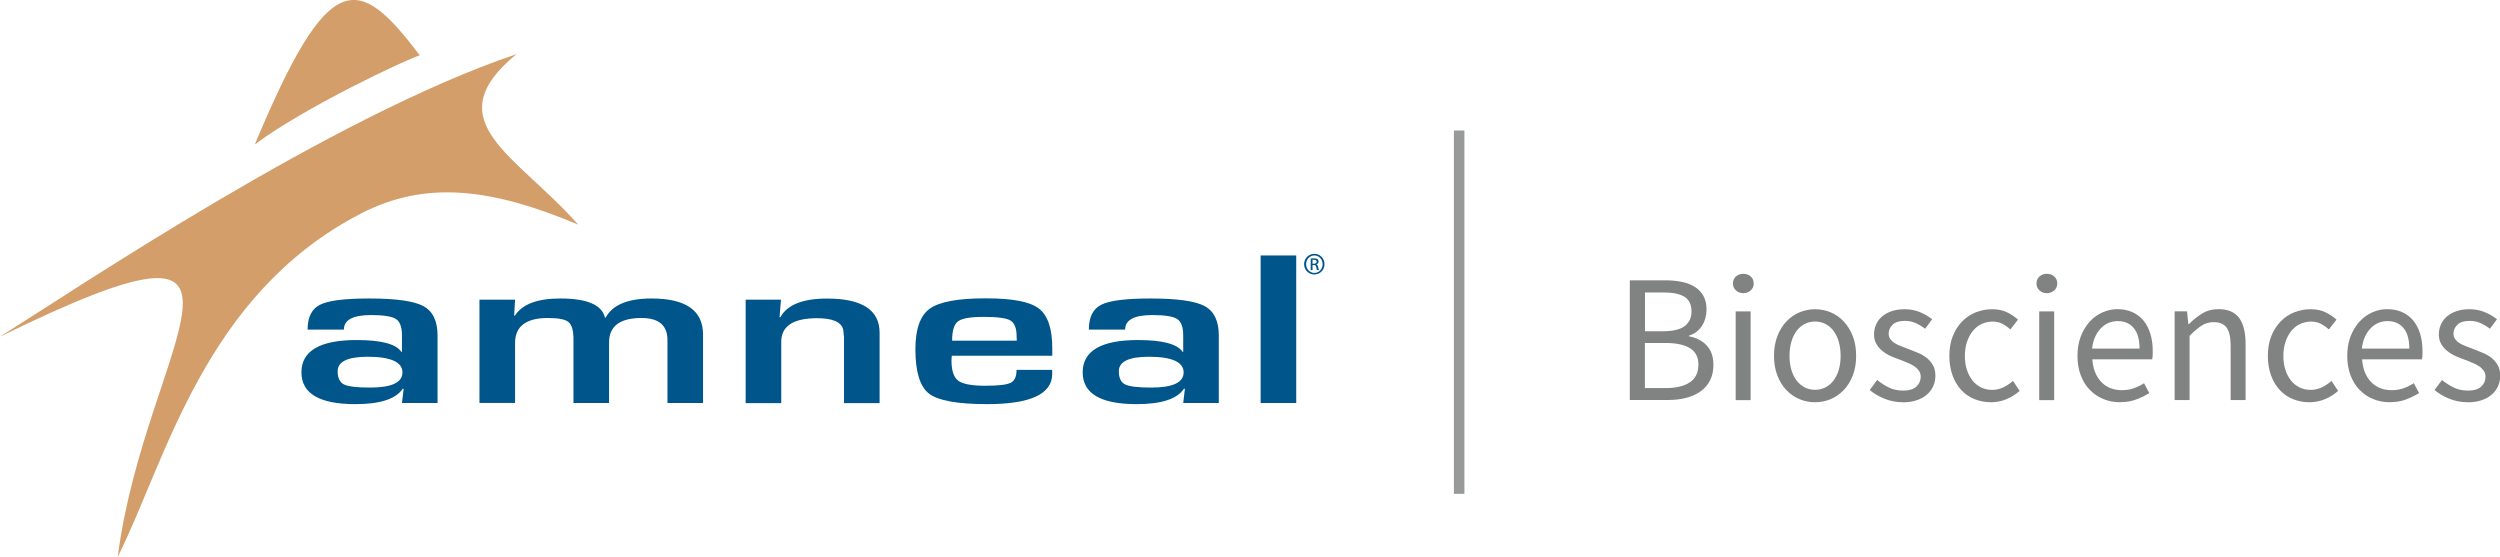 <?xml version="1.0" encoding="UTF-8"?><svg id="a" xmlns="http://www.w3.org/2000/svg" viewBox="0 0 356.13 79.33"><defs><style>.b{fill:#00558b;}.c{fill:#818282;}.d{fill:#989a9a;}.e{fill:#d39e6a;}</style></defs><g><path class="e" d="M59.79,7.88c-8.87-11.77-12.97-12.49-23.49,12.7,6.97-5.24,21.43-12.05,23.49-12.7"/><path class="e" d="M73.57,7.71c-11.64,9.59-.01,14.32,8.8,24.29-12.4-5.23-21.76-6.32-30.94-1.59-22.39,11.56-27.79,35.24-34.66,48.92C20.71,48.73,42.98,26.92,0,47.96,11.03,41.05,47.24,16.6,73.57,7.71"/></g><g><path class="b" d="M186.97,37.57h.19c.22,0,.4-.08,.4-.28,0-.14-.1-.29-.4-.29-.08,0-.14,0-.19,.01v.56Zm0,.91h-.26v-1.64c.14-.02,.27-.04,.46-.04,.25,0,.41,.05,.51,.12s.15,.18,.15,.34c0,.22-.14,.35-.32,.4h0c.14,.04,.24,.17,.27,.41,.04,.25,.08,.35,.1,.4h-.27c-.04-.05-.08-.2-.11-.42-.04-.21-.14-.29-.35-.29h-.18v.7Zm.27-2.09c-.65,0-1.18,.55-1.18,1.24s.53,1.25,1.18,1.25c.65,0,1.17-.55,1.17-1.24s-.52-1.25-1.17-1.25h0Zm0-.23c.8,0,1.44,.65,1.44,1.47s-.64,1.47-1.45,1.47-1.46-.65-1.46-1.47,.65-1.47,1.46-1.47h0Z"/><path class="b" d="M52.39,50.82c-2.86,0-4.29,.69-4.29,2.06,0,.95,.3,1.58,.89,1.88,.59,.3,1.83,.45,3.72,.45,3.08,0,4.62-.72,4.62-2.17s-1.65-2.22-4.94-2.22m-3.39-3.87h-5.18c0-1.77,.59-2.95,1.77-3.54,1.18-.6,3.52-.89,7.01-.89,3.81,0,6.38,.36,7.72,1.09s2.01,2.12,2.01,4.17v9.63h-5.07l.24-2.02-.13-.02c-.97,1.47-3.22,2.2-6.75,2.2-5.12,0-7.68-1.51-7.68-4.54s2.62-4.59,7.86-4.59c3.5,0,5.62,.56,6.37,1.68h.09v-2.39c0-1.15-.29-1.91-.86-2.29-.58-.37-1.76-.56-3.54-.56-2.58,0-3.87,.69-3.87,2.06"/><path class="b" d="M68.3,42.69h5.07l-.13,2.26,.11,.02c1.03-1.63,3.19-2.45,6.46-2.45,3.82,0,5.94,.91,6.37,2.73h.09c.99-1.82,3.16-2.73,6.53-2.73,4.9,0,7.35,1.71,7.35,5.14v9.75h-5.07v-8.98c0-2.08-1.23-3.13-3.7-3.13-3.08,0-4.62,1.17-4.62,3.5v8.61h-5.07v-9.12c0-1.22-.23-2.02-.7-2.41-.46-.39-1.45-.58-2.95-.58-3.11,0-4.67,1.19-4.67,3.57v8.53h-5.07v-14.72Z"/><path class="b" d="M106.23,42.69h5.02l-.2,2.48,.11,.02c.99-1.78,3.2-2.66,6.64-2.66,5,0,7.5,1.62,7.5,4.87v10.03h-5.07v-9.42l-.11-1.03c-.24-1.1-1.48-1.65-3.72-1.65-3.41,0-5.11,1.12-5.11,3.37v8.73h-5.07v-14.72Z"/><path class="b" d="M144.84,48.52l-.02-.58c0-1.17-.29-1.93-.87-2.28-.58-.35-1.85-.52-3.79-.52s-3.12,.21-3.68,.63c-.57,.42-.85,1.34-.85,2.76h9.23Zm-.04,4.17h5.09v.57c0,2.87-3.1,4.31-9.29,4.31-4.2,0-6.96-.5-8.25-1.49-1.3-1-1.95-3.11-1.95-6.33,0-2.86,.68-4.79,2.04-5.77,1.36-.99,4-1.48,7.94-1.48s6.31,.48,7.59,1.44c1.28,.96,1.93,2.85,1.93,5.66v1.08h-14.32c-.03,.33-.04,.54-.04,.65,0,1.45,.32,2.41,.96,2.9,.64,.48,1.92,.72,3.84,.72s3.07-.14,3.63-.42c.56-.28,.84-.89,.84-1.82"/><path class="b" d="M163.67,50.82c-2.86,0-4.29,.69-4.29,2.06,0,.95,.29,1.58,.89,1.88,.59,.3,1.83,.45,3.72,.45,3.08,0,4.62-.72,4.62-2.17s-1.65-2.22-4.93-2.22m-3.39-3.87h-5.18c0-1.77,.59-2.95,1.77-3.54,1.18-.6,3.52-.89,7.01-.89,3.81,0,6.38,.36,7.72,1.09,1.34,.73,2.01,2.12,2.01,4.17v9.63h-5.07l.24-2.02-.13-.02c-.97,1.47-3.22,2.2-6.75,2.2-5.12,0-7.68-1.51-7.68-4.54s2.62-4.59,7.86-4.59c3.5,0,5.62,.56,6.37,1.68h.09v-2.39c0-1.15-.29-1.91-.86-2.29-.58-.37-1.76-.56-3.54-.56-2.58,0-3.87,.69-3.87,2.06"/><rect class="b" x="179.58" y="36.39" width="5.07" height="21.02"/></g><g><path class="c" d="M232.17,56.99v-17.06h5.07c.87,0,1.66,.08,2.38,.23,.72,.16,1.33,.4,1.85,.73,.51,.33,.91,.76,1.2,1.29,.29,.53,.43,1.17,.43,1.91,0,.85-.21,1.62-.64,2.3-.42,.69-1.04,1.16-1.86,1.42v.1c1.04,.19,1.88,.62,2.52,1.3,.64,.68,.96,1.6,.96,2.78,0,.83-.16,1.56-.47,2.18-.31,.62-.75,1.14-1.33,1.56s-1.26,.73-2.05,.94c-.8,.21-1.67,.31-2.63,.31h-5.43Zm2.16-9.8h2.52c1.46,0,2.5-.25,3.15-.75,.64-.5,.96-1.19,.96-2.05,0-.99-.33-1.69-1-2.11s-1.67-.62-3-.62h-2.63v5.54Zm0,8.09h2.96c1.47,0,2.62-.27,3.43-.82,.82-.55,1.22-1.39,1.22-2.53,0-1.06-.4-1.83-1.2-2.33-.8-.49-1.95-.74-3.46-.74h-2.96v6.42Z"/><path class="c" d="M248.34,41.76c-.42,0-.77-.13-1.05-.39-.29-.26-.43-.59-.43-.99s.14-.75,.43-1c.29-.25,.64-.38,1.05-.38s.77,.13,1.05,.38c.29,.25,.43,.59,.43,1s-.14,.73-.43,.99c-.29,.26-.64,.39-1.05,.39Zm-1.09,15.24v-12.64h2.13v12.64h-2.13Z"/><path class="c" d="M258.56,57.3c-.78,0-1.52-.15-2.22-.44s-1.32-.72-1.86-1.29c-.54-.56-.97-1.26-1.29-2.08-.32-.82-.48-1.75-.48-2.79s.16-2,.48-2.82,.75-1.52,1.29-2.09c.54-.57,1.16-1,1.86-1.3,.7-.29,1.44-.44,2.22-.44s1.52,.15,2.22,.44c.7,.29,1.32,.73,1.86,1.3,.54,.57,.97,1.27,1.29,2.09,.32,.82,.48,1.76,.48,2.82s-.16,1.97-.48,2.79c-.32,.82-.75,1.52-1.29,2.08-.54,.56-1.16,.99-1.86,1.29-.7,.29-1.44,.44-2.22,.44Zm0-1.77c.54,0,1.03-.12,1.48-.35,.45-.23,.84-.56,1.16-.99,.32-.42,.57-.93,.74-1.52s.26-1.25,.26-1.98-.09-1.39-.26-1.99c-.17-.6-.42-1.11-.74-1.55-.32-.43-.71-.77-1.16-1-.45-.23-.95-.35-1.48-.35s-1.03,.12-1.48,.35c-.45,.23-.84,.57-1.16,1-.32,.43-.57,.95-.74,1.55-.17,.6-.26,1.26-.26,1.99s.09,1.39,.26,1.98c.17,.59,.42,1.1,.74,1.52,.32,.42,.71,.75,1.16,.99,.45,.23,.94,.35,1.48,.35Z"/><path class="c" d="M271.04,57.3c-.9,0-1.76-.17-2.57-.49-.82-.33-1.53-.75-2.13-1.25l1.07-1.43c.55,.45,1.12,.81,1.7,1.09,.58,.28,1.25,.42,2.01,.42,.83,0,1.46-.19,1.87-.57s.62-.85,.62-1.4c0-.33-.09-.61-.26-.86-.17-.24-.39-.46-.66-.64-.27-.18-.58-.34-.92-.48-.35-.14-.69-.28-1.04-.42-.45-.16-.9-.33-1.35-.53-.45-.2-.85-.44-1.21-.73s-.65-.62-.87-1c-.23-.38-.34-.84-.34-1.38,0-.5,.1-.98,.3-1.42,.2-.44,.48-.82,.86-1.14s.83-.57,1.37-.75c.54-.18,1.14-.27,1.82-.27,.8,0,1.53,.14,2.2,.42,.67,.28,1.24,.62,1.73,1.01l-1.01,1.35c-.43-.33-.88-.6-1.35-.81s-.98-.31-1.53-.31c-.8,0-1.38,.18-1.75,.55-.37,.36-.56,.79-.56,1.27,0,.29,.08,.55,.23,.77,.16,.22,.36,.41,.62,.57,.26,.17,.56,.31,.9,.44s.69,.26,1.05,.4c.45,.17,.91,.36,1.37,.55,.46,.19,.87,.43,1.24,.71,.36,.29,.66,.64,.9,1.05s.35,.92,.35,1.51c0,.52-.1,1.01-.3,1.46s-.49,.85-.88,1.2c-.39,.35-.88,.62-1.46,.82-.58,.2-1.24,.3-1.99,.3Z"/><path class="c" d="M283.62,57.3c-.83,0-1.61-.15-2.34-.44-.73-.29-1.36-.72-1.88-1.29-.53-.56-.95-1.26-1.25-2.08-.3-.82-.46-1.75-.46-2.79s.16-2,.49-2.82c.33-.82,.77-1.52,1.33-2.09,.55-.57,1.2-1,1.94-1.3,.74-.29,1.51-.44,2.33-.44s1.54,.15,2.13,.44c.59,.29,1.11,.64,1.56,1.04l-1.09,1.4c-.36-.33-.75-.6-1.16-.81s-.86-.31-1.36-.31c-.57,0-1.1,.12-1.59,.35-.49,.23-.9,.57-1.25,1-.35,.43-.62,.95-.82,1.55-.2,.6-.3,1.26-.3,1.99s.09,1.39,.29,1.98c.19,.59,.46,1.1,.79,1.52s.75,.75,1.23,.99,1.01,.35,1.59,.35,1.13-.13,1.62-.38c.49-.25,.94-.55,1.34-.9l.94,1.43c-.57,.5-1.21,.9-1.9,1.18-.69,.29-1.42,.43-2.18,.43Z"/><path class="c" d="M291.58,41.76c-.42,0-.77-.13-1.05-.39-.29-.26-.43-.59-.43-.99s.14-.75,.43-1c.29-.25,.64-.38,1.05-.38s.77,.13,1.05,.38c.29,.25,.43,.59,.43,1s-.14,.73-.43,.99c-.29,.26-.64,.39-1.05,.39Zm-1.09,15.24v-12.64h2.13v12.64h-2.13Z"/><path class="c" d="M302,57.3c-.85,0-1.64-.15-2.38-.46-.74-.3-1.38-.74-1.92-1.3-.55-.56-.98-1.25-1.29-2.07-.31-.81-.47-1.74-.47-2.78s.16-1.97,.48-2.79,.75-1.52,1.27-2.09c.53-.57,1.13-1.01,1.81-1.31,.68-.3,1.38-.46,2.11-.46,.8,0,1.51,.14,2.14,.42,.63,.28,1.16,.68,1.59,1.2s.75,1.14,.98,1.87c.22,.73,.34,1.54,.34,2.44,0,.23,0,.45-.01,.66s-.03,.4-.06,.56h-8.53c.09,1.35,.51,2.42,1.26,3.21,.75,.79,1.74,1.18,2.95,1.18,.61,0,1.17-.09,1.68-.27,.51-.18,1-.42,1.47-.72l.75,1.4c-.55,.35-1.17,.65-1.85,.91-.68,.26-1.45,.39-2.31,.39Zm-3.98-7.64h6.76c0-1.28-.27-2.26-.82-2.92-.55-.67-1.31-1-2.3-1-.45,0-.88,.09-1.29,.26-.41,.17-.78,.43-1.1,.77-.33,.34-.6,.75-.82,1.23-.22,.49-.36,1.04-.43,1.66Z"/><path class="c" d="M309.78,56.99v-12.64h1.77l.18,1.82h.08c.61-.61,1.24-1.11,1.91-1.52,.67-.41,1.44-.61,2.33-.61,1.33,0,2.31,.42,2.92,1.25s.92,2.06,.92,3.69v8.01h-2.13v-7.72c0-1.2-.19-2.06-.57-2.59-.38-.53-.99-.79-1.82-.79-.66,0-1.24,.17-1.74,.49-.5,.33-1.08,.81-1.72,1.46v9.15h-2.13Z"/><path class="c" d="M328.99,57.3c-.83,0-1.61-.15-2.34-.44-.73-.29-1.36-.72-1.88-1.29-.53-.56-.95-1.26-1.25-2.08-.3-.82-.46-1.75-.46-2.79s.16-2,.49-2.82c.33-.82,.77-1.52,1.33-2.09,.55-.57,1.2-1,1.94-1.3,.74-.29,1.51-.44,2.33-.44s1.54,.15,2.13,.44c.59,.29,1.11,.64,1.56,1.04l-1.09,1.4c-.36-.33-.75-.6-1.16-.81s-.86-.31-1.36-.31c-.57,0-1.1,.12-1.59,.35-.49,.23-.9,.57-1.25,1-.35,.43-.62,.95-.82,1.55-.2,.6-.3,1.26-.3,1.99s.09,1.39,.29,1.98c.19,.59,.46,1.1,.79,1.52s.75,.75,1.23,.99,1.01,.35,1.59,.35,1.13-.13,1.62-.38c.49-.25,.94-.55,1.34-.9l.94,1.43c-.57,.5-1.21,.9-1.9,1.18-.69,.29-1.42,.43-2.18,.43Z"/><path class="c" d="M340.43,57.3c-.85,0-1.64-.15-2.38-.46-.74-.3-1.38-.74-1.92-1.3-.55-.56-.98-1.25-1.29-2.07-.31-.81-.47-1.74-.47-2.78s.16-1.97,.48-2.79,.75-1.52,1.27-2.09c.53-.57,1.13-1.01,1.81-1.31,.68-.3,1.38-.46,2.11-.46,.8,0,1.51,.14,2.14,.42,.63,.28,1.16,.68,1.59,1.2s.75,1.14,.98,1.87c.22,.73,.34,1.54,.34,2.44,0,.23,0,.45-.01,.66s-.03,.4-.06,.56h-8.53c.09,1.35,.51,2.42,1.26,3.21,.75,.79,1.74,1.18,2.95,1.18,.61,0,1.17-.09,1.68-.27,.51-.18,1-.42,1.47-.72l.75,1.4c-.55,.35-1.17,.65-1.85,.91-.68,.26-1.45,.39-2.31,.39Zm-3.98-7.64h6.76c0-1.28-.27-2.26-.82-2.92-.55-.67-1.31-1-2.3-1-.45,0-.88,.09-1.29,.26-.41,.17-.78,.43-1.1,.77-.33,.34-.6,.75-.82,1.23-.22,.49-.36,1.04-.43,1.66Z"/><path class="c" d="M351.5,57.3c-.9,0-1.76-.17-2.57-.49-.82-.33-1.53-.75-2.13-1.25l1.07-1.43c.55,.45,1.12,.81,1.7,1.09,.58,.28,1.25,.42,2.01,.42,.83,0,1.46-.19,1.87-.57s.62-.85,.62-1.4c0-.33-.09-.61-.26-.86-.17-.24-.39-.46-.66-.64-.27-.18-.58-.34-.92-.48-.35-.14-.69-.28-1.04-.42-.45-.16-.9-.33-1.35-.53-.45-.2-.85-.44-1.21-.73s-.65-.62-.87-1c-.23-.38-.34-.84-.34-1.38,0-.5,.1-.98,.3-1.42,.2-.44,.48-.82,.86-1.14s.83-.57,1.37-.75c.54-.18,1.14-.27,1.82-.27,.8,0,1.53,.14,2.2,.42,.67,.28,1.24,.62,1.73,1.01l-1.01,1.35c-.43-.33-.88-.6-1.35-.81s-.98-.31-1.53-.31c-.8,0-1.38,.18-1.75,.55-.37,.36-.56,.79-.56,1.27,0,.29,.08,.55,.23,.77,.16,.22,.36,.41,.62,.57,.26,.17,.56,.31,.9,.44s.69,.26,1.05,.4c.45,.17,.91,.36,1.37,.55,.46,.19,.87,.43,1.24,.71,.36,.29,.66,.64,.9,1.05s.35,.92,.35,1.51c0,.52-.1,1.01-.3,1.46s-.49,.85-.88,1.2c-.39,.35-.88,.62-1.46,.82-.58,.2-1.24,.3-1.99,.3Z"/></g><rect class="d" x="207.11" y="18.59" width="1.5" height="51.76"/></svg>